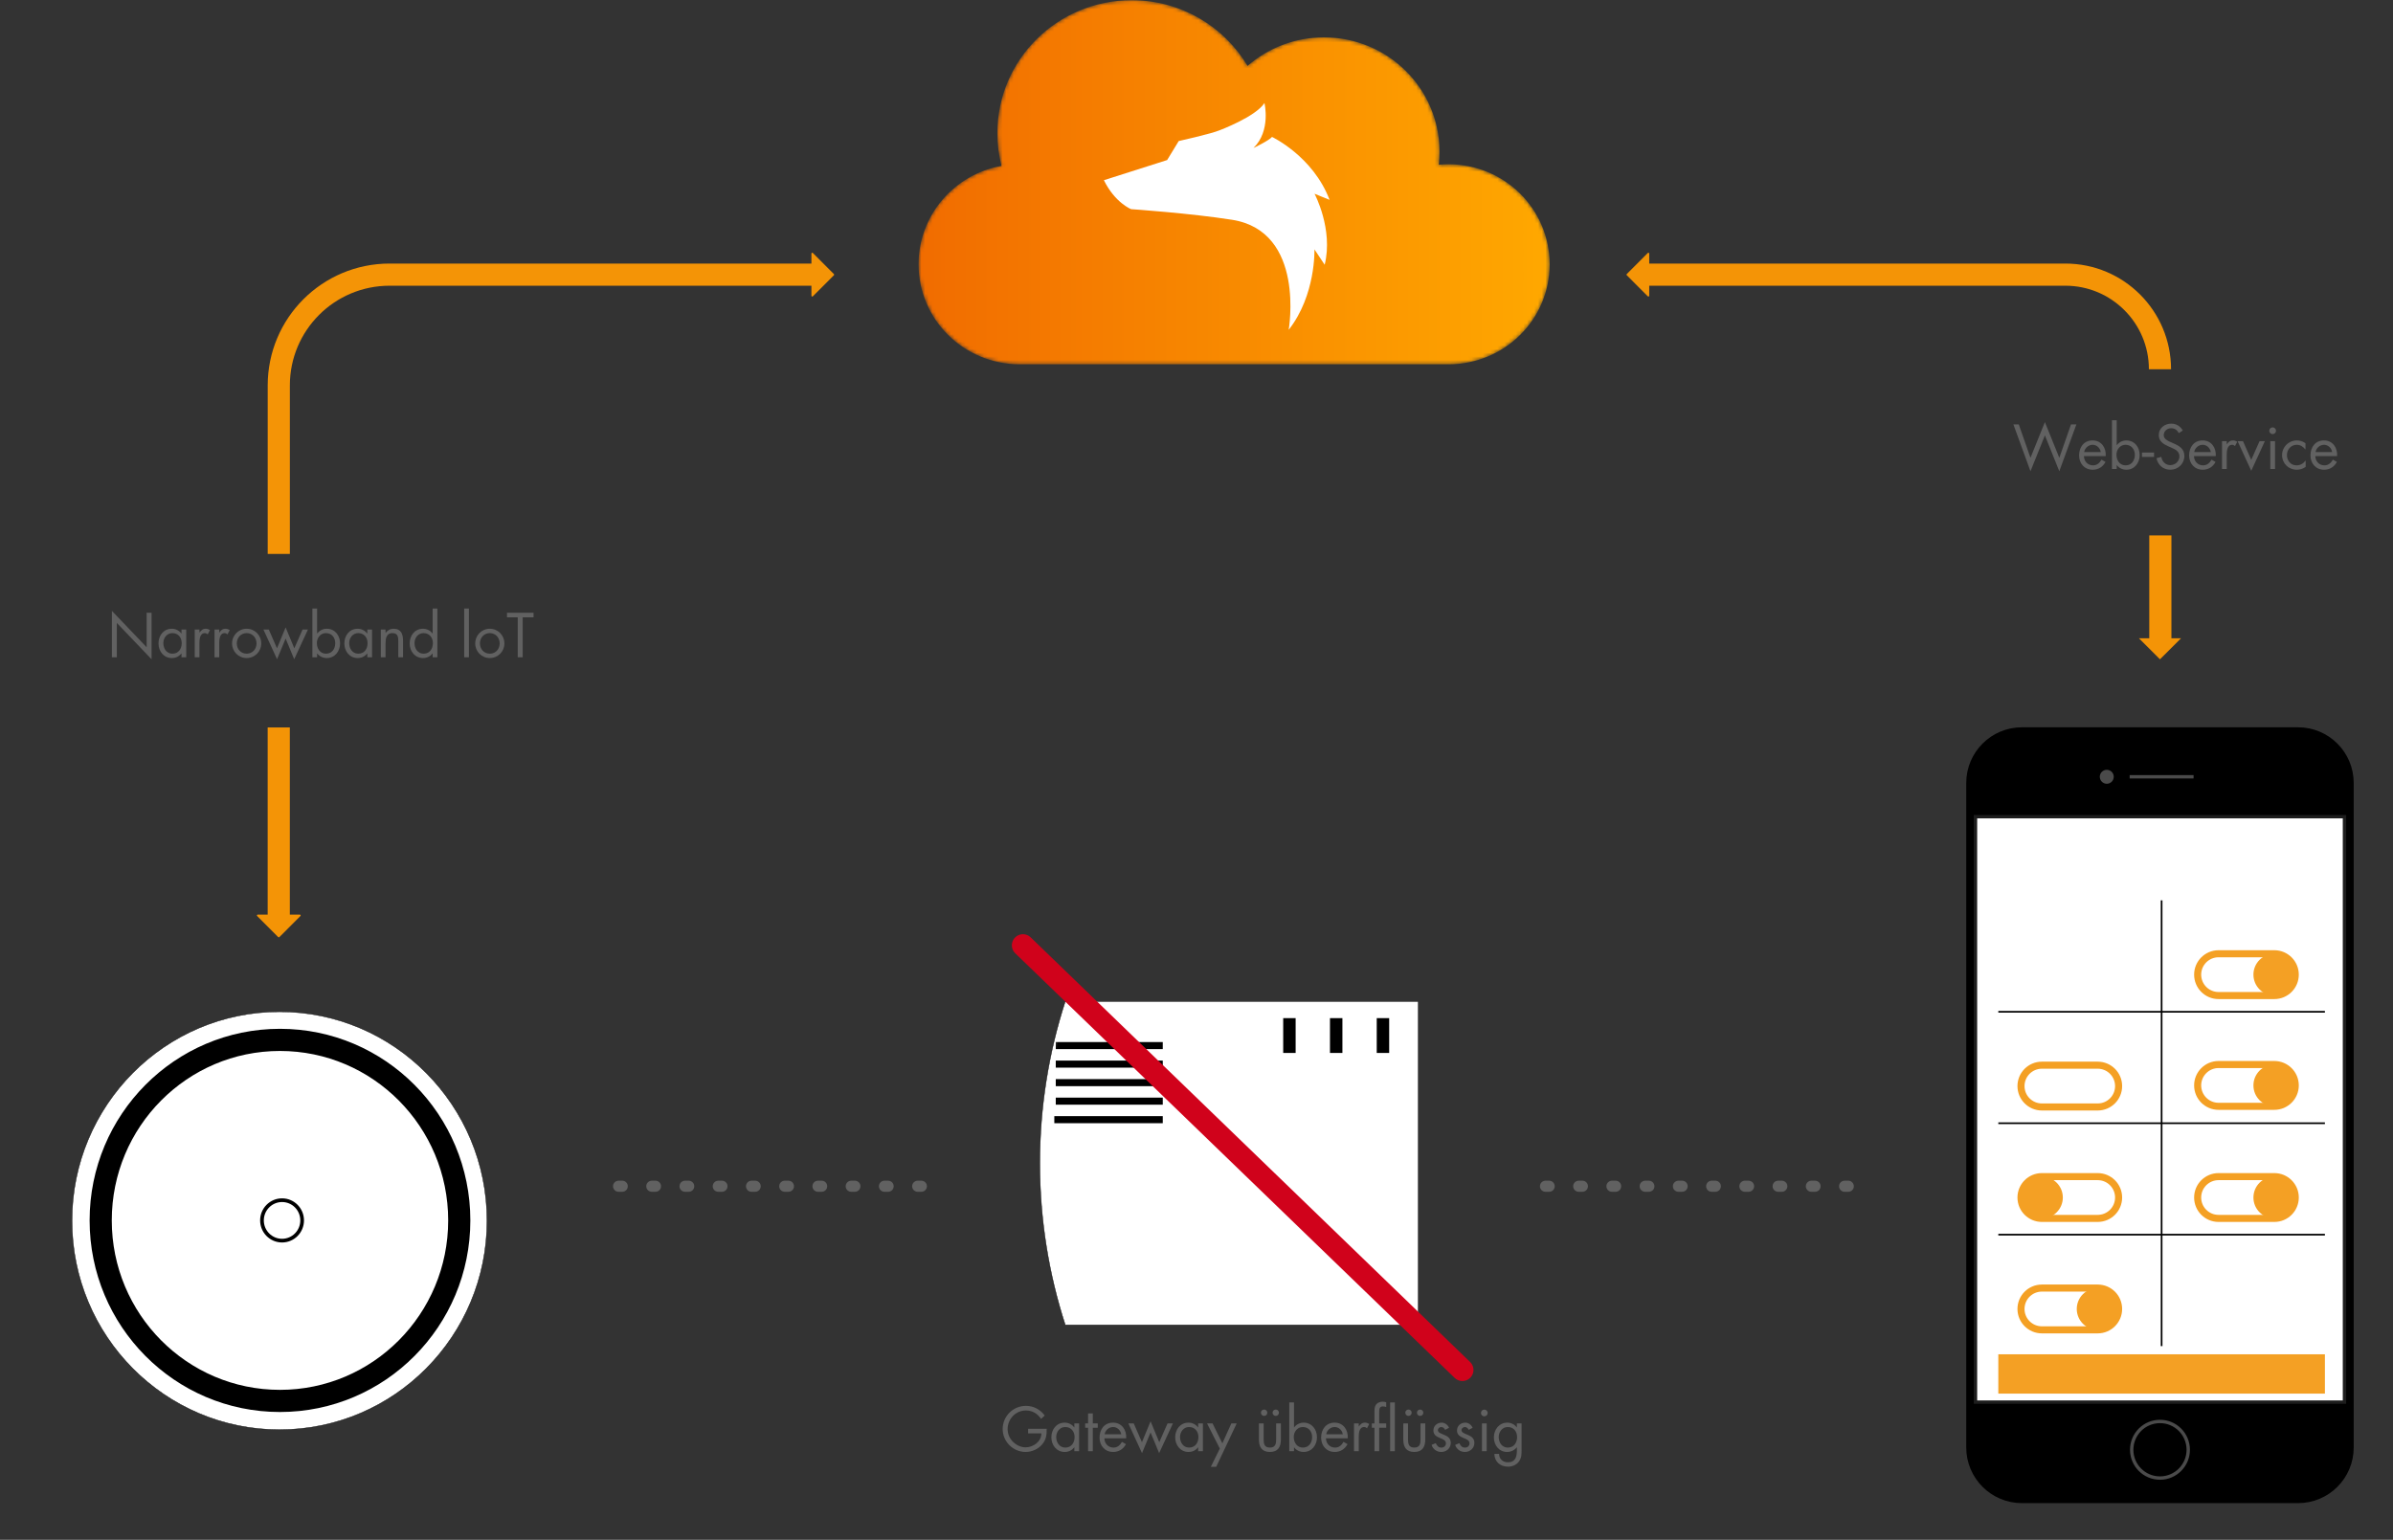 <svg width="648" height="417" viewBox="0 0 648 417" fill="none" xmlns="http://www.w3.org/2000/svg">
<rect x="0" y="0" width="648" height="417" fill="#333333" stroke="none"/>
<g id="Group 101" clip-path="url(#clip0_0_159)">
<g id="Group 3">
<mask id="mask0_0_159" style="mask-type:luminance" maskUnits="userSpaceOnUse" x="248" y="0" width="172" height="99">
<path id="Clip 2" fill-rule="evenodd" clip-rule="evenodd" d="M270.075 36.046C270.075 39.108 270.461 42.086 271.187 44.924V44.924C258.421 47.213 248.733 58.277 248.733 71.576V71.576C248.733 86.533 260.989 98.66 276.1 98.66V98.66H392.27C407.383 98.66 419.634 86.533 419.634 71.576V71.576C419.634 56.615 407.383 44.487 392.27 44.487V44.487C391.372 44.487 390.486 44.531 389.609 44.617V44.617C389.739 43.457 389.81 42.272 389.81 41.079V41.079C389.81 23.976 375.803 10.109 358.52 10.109V10.109C350.585 10.109 343.34 13.03 337.827 17.851V17.851C331.506 7.201 319.82 0.05 306.442 0.05V0.05C286.356 0.05 270.075 16.164 270.075 36.046" fill="white"/>
</mask>
<g mask="url(#mask0_0_159)">
<path id="Fill 1" fill-rule="evenodd" clip-rule="evenodd" d="M270.075 36.046C270.075 39.108 270.461 42.086 271.187 44.924V44.924C258.421 47.213 248.733 58.277 248.733 71.576V71.576C248.733 86.533 260.989 98.66 276.1 98.66V98.66H392.27C407.383 98.66 419.634 86.533 419.634 71.576V71.576C419.634 56.615 407.383 44.487 392.27 44.487V44.487C391.372 44.487 390.486 44.531 389.609 44.617V44.617C389.739 43.457 389.81 42.272 389.81 41.079V41.079C389.81 23.976 375.803 10.109 358.52 10.109V10.109C350.585 10.109 343.34 13.03 337.827 17.851V17.851C331.506 7.201 319.82 0.05 306.442 0.05V0.05C286.356 0.05 270.075 16.164 270.075 36.046" fill="url(#paint0_linear_0_159)"/>
</g>
</g>
<g id="Group 7">
<path id="Fill 4" fill-rule="evenodd" clip-rule="evenodd" d="M355.962 52.469C355.962 52.469 361.092 62.038 358.712 71.698L355.935 67.533C355.935 67.533 356.366 79.894 348.964 89.325C348.964 89.325 353.633 62.667 333.611 59.517C322.285 57.735 306.292 56.643 306.292 56.643C306.292 56.643 301.937 54.933 298.922 48.801L316.047 43.346L319.188 38.198C319.188 38.198 328.088 36.207 330.235 35.288C330.235 35.288 339.991 31.636 342.402 27.904C342.402 27.904 344.223 35.436 339.43 40.073C339.43 40.073 343.612 38.091 344.451 37.082C344.451 37.082 355.547 42.3 360.031 54.12L355.962 52.469Z" fill="white"/>
<mask id="mask1_0_159" style="mask-type:luminance" maskUnits="userSpaceOnUse" x="0" y="0" width="648" height="417">
<path id="Clip 6" fill-rule="evenodd" clip-rule="evenodd" d="M0 417H647.023V0.05H0" fill="white"/>
</mask>
<g mask="url(#mask1_0_159)">
</g>
</g>
<g id="Group 30">
<g id="Group 17">
<path id="Clip 28" fill-rule="evenodd" clip-rule="evenodd" d="M288.464 271.206C283.99 285.009 281.578 299.727 281.578 315.006C281.578 330.287 283.99 345.011 288.464 358.813H384.039V271.206H288.464Z" fill="white" stroke="black" stroke-width="0.1"/>
<mask id="mask2_0_159" style="mask-type:luminance" maskUnits="userSpaceOnUse" x="281" y="271" width="104" height="88">
<path id="Clip 28_2" fill-rule="evenodd" clip-rule="evenodd" d="M288.464 271.206C283.99 285.009 281.578 299.727 281.578 315.006C281.578 330.287 283.99 345.011 288.464 358.813H384.039V271.206H288.464Z" fill="white" stroke="white" stroke-width="0.1"/>
</mask>
<g mask="url(#mask2_0_159)">
<path id="Stroke 15" d="M285.891 283.16H314.865" stroke="black" stroke-width="1.912"/>
</g>
</g>
<g id="Group 20">
<path id="Stroke 18" d="M285.891 288.177H314.865" stroke="black" stroke-width="1.912"/>
</g>
<g id="Group 23">
<path id="Stroke 21" d="M285.891 293.193H314.865" stroke="black" stroke-width="1.912"/>
</g>
<g id="Group 26">
<path id="Stroke 24" d="M285.891 298.207H314.865" stroke="black" stroke-width="1.912"/>
</g>
<g id="Group 29">
<path id="Stroke 27" d="M285.5 303.221H314.865" stroke="black" stroke-width="1.912"/>
</g>
</g>
<g id="Group 39">
<path id="Stroke 33" d="M349.162 275.723V285.152" stroke="black" stroke-width="3.368"/>
<path id="Stroke 35" d="M361.828 275.723V285.152" stroke="black" stroke-width="3.368"/>
<path id="Stroke 37" d="M374.49 275.723V285.152" stroke="black" stroke-width="3.368"/>
</g>
<g id="Group 44">
<path id="Clip 41" fill-rule="evenodd" clip-rule="evenodd" d="M547.509 199.461C540.568 199.461 534.938 205.094 534.938 212.047V391.985C534.938 398.94 540.568 404.568 547.509 404.568H622.292C629.236 404.568 634.86 398.94 634.86 391.985V212.047C634.86 205.094 629.236 199.461 622.292 199.461H547.509Z" fill="black" stroke="black" stroke-width="5"/>
<mask id="mask3_0_159" style="mask-type:luminance" maskUnits="userSpaceOnUse" x="532" y="196" width="106" height="212">
<path id="Clip 41_2" fill-rule="evenodd" clip-rule="evenodd" d="M547.509 199.461C540.568 199.461 534.938 205.094 534.938 212.047V391.985C534.938 398.94 540.568 404.568 547.509 404.568H622.292C629.236 404.568 634.86 398.94 634.86 391.985V212.047C634.86 205.094 629.236 199.461 622.292 199.461H547.509Z" fill="white" stroke="white" stroke-width="5"/>
</mask>
<g mask="url(#mask3_0_159)">
<path id="Fill 40" fill-rule="evenodd" clip-rule="evenodd" d="M534.94 379.714H634.859V221.166H534.94V379.714Z" fill="white"/>
<path id="Stroke 42" fill-rule="evenodd" clip-rule="evenodd" d="M534.94 379.714H634.859V221.166H534.94V379.714Z" stroke="#1D1D1D" stroke-width="0.912"/>
<path id="Stroke 43" fill-rule="evenodd" clip-rule="evenodd" d="M577.242 392.615C577.242 388.381 580.672 384.951 584.9 384.951C589.129 384.951 592.556 388.381 592.556 392.615C592.556 396.849 589.129 400.28 584.9 400.28C580.672 400.28 577.242 396.849 577.242 392.615Z" stroke="#4A4A4A" stroke-width="0.912"/>
</g>
</g>
<g id="Group 79">
<path id="Stroke 45" d="M576.688 210.361H593.997" stroke="#4A4A4A" stroke-width="0.912"/>
<path id="Fill 47" fill-rule="evenodd" clip-rule="evenodd" d="M568.606 210.361C568.606 209.321 569.449 208.475 570.495 208.475C571.539 208.475 572.381 209.321 572.381 210.361C572.381 211.401 571.539 212.251 570.495 212.251C569.449 212.251 568.606 211.401 568.606 210.361" fill="#4A4A4A"/>
<path id="Stroke 49" d="M629.561 274.007H541.125" stroke="black" stroke-width="0.456"/>
<path id="Stroke 51" d="M629.561 304.184H541.125" stroke="black" stroke-width="0.456"/>
<path id="Stroke 53" d="M629.561 334.361H541.125" stroke="black" stroke-width="0.456"/>
<path id="Stroke 55" d="M629.561 372.085H541.125" stroke="#F4A024" stroke-width="10.647"/>
<path id="Stroke 57" d="M585.341 243.827V364.545" stroke="black" stroke-width="0.456"/>
<path id="Fill 59" fill-rule="evenodd" clip-rule="evenodd" d="M610.205 263.944C610.205 260.822 612.74 258.285 615.871 258.285C618.999 258.285 621.537 260.822 621.537 263.944C621.537 267.069 618.999 269.607 615.871 269.607C612.74 269.607 610.205 267.069 610.205 263.944" fill="#F4A024"/>
<path id="Stroke 61" fill-rule="evenodd" clip-rule="evenodd" d="M615.87 258.288C618.999 258.288 621.536 260.82 621.536 263.945C621.536 267.073 618.999 269.607 615.87 269.607H600.761C597.635 269.607 595.101 267.073 595.101 263.945C595.101 260.82 597.635 258.288 600.761 258.288H615.87Z" stroke="#F4A024" stroke-width="1.912"/>
<path id="Fill 59_2" fill-rule="evenodd" clip-rule="evenodd" d="M610.205 293.944C610.205 290.822 612.74 288.285 615.871 288.285C618.999 288.285 621.537 290.822 621.537 293.944C621.537 297.069 618.999 299.607 615.871 299.607C612.74 299.607 610.205 297.069 610.205 293.944" fill="#F4A024"/>
<path id="Stroke 61_2" fill-rule="evenodd" clip-rule="evenodd" d="M615.87 288.288C618.999 288.288 621.536 290.82 621.536 293.945C621.536 297.073 618.999 299.607 615.87 299.607H600.761C597.635 299.607 595.101 297.073 595.101 293.945C595.101 290.82 597.635 288.288 600.761 288.288H615.87Z" stroke="#F4A024" stroke-width="1.912"/>
<path id="Fill 63" fill-rule="evenodd" clip-rule="evenodd" d="M610.205 324.304C610.205 321.179 612.74 318.644 615.871 318.644C618.999 318.644 621.537 321.179 621.537 324.304C621.537 327.429 618.999 329.961 615.871 329.961C612.74 329.961 610.205 327.429 610.205 324.304" fill="#F4A024"/>
<path id="Stroke 65" fill-rule="evenodd" clip-rule="evenodd" d="M615.87 318.645C618.999 318.645 621.536 321.18 621.536 324.302C621.536 327.43 618.999 329.961 615.87 329.961H600.761C597.635 329.961 595.101 327.43 595.101 324.302C595.101 321.18 597.635 318.645 600.761 318.645H615.87Z" stroke="#F4A024" stroke-width="1.912"/>
<path id="Stroke 67" fill-rule="evenodd" clip-rule="evenodd" d="M568.032 288.465C571.164 288.465 573.698 291 573.698 294.125C573.698 297.252 571.164 299.784 568.032 299.784H552.926C549.797 299.784 547.263 297.252 547.263 294.125C547.263 291 549.797 288.465 552.926 288.465H568.032Z" stroke="#F4A024" stroke-width="1.912"/>
<path id="Fill 69" fill-rule="evenodd" clip-rule="evenodd" d="M562.367 354.481C562.367 351.359 564.902 348.824 568.033 348.824C571.164 348.824 573.699 351.359 573.699 354.481C573.699 357.606 571.164 360.141 568.033 360.141C564.902 360.141 562.367 357.606 562.367 354.481" fill="#F4A024"/>
<path id="Stroke 71" fill-rule="evenodd" clip-rule="evenodd" d="M568.032 348.825C571.164 348.825 573.698 351.357 573.698 354.482C573.698 357.607 571.164 360.141 568.032 360.141H552.926C549.797 360.141 547.263 357.607 547.263 354.482C547.263 351.357 549.797 348.825 552.926 348.825H568.032Z" stroke="#F4A024" stroke-width="1.912"/>
<path id="Fill 73" fill-rule="evenodd" clip-rule="evenodd" d="M547.262 324.304C547.262 321.179 549.796 318.644 552.928 318.644C556.059 318.644 558.594 321.179 558.594 324.304C558.594 327.429 556.059 329.961 552.928 329.961C549.796 329.961 547.262 327.429 547.262 324.304" fill="#F4A024"/>
<path id="Stroke 75" fill-rule="evenodd" clip-rule="evenodd" d="M568.032 318.645C571.164 318.645 573.698 321.18 573.698 324.302C573.698 327.43 571.164 329.961 568.032 329.961H552.926C549.797 329.961 547.263 327.43 547.263 324.302C547.263 321.18 549.797 318.645 552.926 318.645H568.032Z" stroke="#F4A024" stroke-width="1.912"/>
<path id="Stroke 77" d="M277 256L396 371" stroke="#D0021B" stroke-width="6" stroke-linecap="round" stroke-linejoin="round"/>
</g>
<g id="Group 100">
<path id="Stroke 80" d="M446 74.375H559.275C573.427 74.375 584.9 85.848 584.9 100V100" stroke="#F49406" stroke-width="6"/>
<path id="Stroke 82" fill-rule="evenodd" clip-rule="evenodd" d="M446.366 80.079L440.676 74.379L446.366 68.676V80.079Z" fill="#F49406" stroke="#F49406" stroke-width="0.456" stroke-linejoin="round"/>
<path id="Stroke 84" d="M219.953 74.375H105.492C88.924 74.375 75.492 87.806 75.492 104.375V150" stroke="#F49406" stroke-width="6"/>
<path id="Stroke 86" fill-rule="evenodd" clip-rule="evenodd" d="M69.8 247.915L75.492 253.615L81.185 247.915H69.8Z" fill="#F49406" stroke="#F49406" stroke-width="0.456" stroke-linejoin="round"/>
<path id="Stroke 88" fill-rule="evenodd" clip-rule="evenodd" d="M219.953 80.079L225.646 74.379L219.953 68.676V80.079Z" fill="#F49406" stroke="#F49406" stroke-width="0.456" stroke-linejoin="round"/>
<path id="Stroke 90" d="M75.483 197V248.205" stroke="#F49406" stroke-width="6"/>
<g id="Group 50 Copy 5">
<path id="Stroke 31" fill-rule="evenodd" clip-rule="evenodd" d="M19.5 330.587C19.5 299.349 44.658 274 75.675 274C106.714 274 131.871 299.349 131.871 330.587C131.871 361.837 106.714 387.175 75.675 387.175C44.658 387.175 19.5 361.837 19.5 330.587Z" fill="white" stroke="black" stroke-width="0.1"/>
<path id="Stroke 33_2" fill-rule="evenodd" clip-rule="evenodd" d="M27.267 330.503C27.267 303.508 49.003 281.616 75.807 281.616C102.626 281.616 124.363 303.508 124.363 330.503C124.363 357.515 102.626 379.391 75.807 379.391C49.003 379.391 27.267 357.515 27.267 330.503Z" stroke="black" stroke-width="6"/>
<path id="Fill 37" d="M70.94 330.503C70.94 327.474 73.382 325.027 76.378 325.027C79.385 325.027 81.816 327.474 81.816 330.503C81.816 333.532 79.385 335.98 76.378 335.98C73.382 335.98 70.94 333.532 70.94 330.503" stroke="black"/>
</g>
<path id="Line Copy 10" d="M500.5 321.25H413" stroke="#616161" stroke-width="3" stroke-linecap="round" stroke-linejoin="round" stroke-dasharray="1 8 1 8"/>
<path id="Line Copy 10_2" d="M249.5 321.25H162" stroke="#616161" stroke-width="3" stroke-linecap="round" stroke-linejoin="round" stroke-dasharray="1 8 1 8"/>
<path id="Fill 96" fill-rule="evenodd" clip-rule="evenodd" d="M579.2 172.854L584.9 178.546L590.6 172.854H579.2Z" fill="#F49406"/>
<path id="Stroke 98" d="M585 145V173" stroke="#F49406" stroke-width="6"/>
</g>
<g id="Web-Service">
<path d="M546.664 114.936L549.832 123.976L553.736 114.312L557.64 123.976L560.808 114.936H562.264L557.64 127.624L553.736 117.912L549.832 127.624L545.208 114.936H546.664Z" fill="#616161"/>
<path d="M570.213 123.512H564.309C564.325 124.904 565.317 126.024 566.773 126.024C567.861 126.024 568.565 125.368 569.061 124.472L570.149 125.096C569.429 126.44 568.213 127.208 566.677 127.208C564.437 127.208 562.997 125.496 562.997 123.336C562.997 121.112 564.293 119.272 566.645 119.272C569.061 119.272 570.341 121.272 570.213 123.512ZM564.373 122.424H568.869C568.693 121.336 567.781 120.456 566.661 120.456C565.557 120.456 564.533 121.336 564.373 122.424Z" fill="#616161"/>
<path d="M575.566 120.456C574.078 120.456 573.118 121.752 573.118 123.16C573.118 124.632 573.982 126.024 575.582 126.024C577.23 126.024 578.094 124.696 578.094 123.176C578.094 121.672 577.15 120.456 575.566 120.456ZM571.902 127V113.8H573.182V120.552H573.214C573.822 119.752 574.766 119.272 575.79 119.272C578.03 119.272 579.406 121.112 579.406 123.24C579.406 125.336 578.014 127.208 575.806 127.208C574.766 127.208 573.822 126.776 573.214 125.96H573.182V127H571.902Z" fill="#616161"/>
<path d="M580.016 122.552H583.296V123.736H580.016V122.552Z" fill="#616161"/>
<path d="M591.073 116.6L590.001 117.288C589.521 116.456 588.945 115.976 587.921 115.976C586.849 115.976 585.921 116.744 585.921 117.848C585.921 118.888 586.993 119.368 587.809 119.736L588.609 120.088C590.177 120.776 591.505 121.56 591.505 123.48C591.505 125.592 589.809 127.208 587.713 127.208C585.777 127.208 584.337 125.96 583.953 124.088L585.265 123.72C585.441 124.952 586.385 125.96 587.681 125.96C588.977 125.96 590.161 124.968 590.161 123.608C590.161 122.2 589.057 121.72 587.937 121.208L587.201 120.888C585.793 120.248 584.577 119.528 584.577 117.8C584.577 115.928 586.161 114.728 587.953 114.728C589.297 114.728 590.433 115.416 591.073 116.6Z" fill="#616161"/>
<path d="M600.01 123.512H594.106C594.122 124.904 595.114 126.024 596.57 126.024C597.658 126.024 598.362 125.368 598.858 124.472L599.946 125.096C599.226 126.44 598.01 127.208 596.474 127.208C594.234 127.208 592.794 125.496 592.794 123.336C592.794 121.112 594.09 119.272 596.442 119.272C598.858 119.272 600.138 121.272 600.01 123.512ZM594.17 122.424H598.666C598.49 121.336 597.578 120.456 596.458 120.456C595.354 120.456 594.33 121.336 594.17 122.424Z" fill="#616161"/>
<path d="M602.979 119.48V120.296H603.011C603.459 119.704 603.843 119.272 604.675 119.272C605.107 119.272 605.459 119.416 605.827 119.624L605.219 120.792C604.963 120.616 604.787 120.456 604.451 120.456C603.043 120.456 602.979 122.264 602.979 123.24V127H601.699V119.48H602.979Z" fill="#616161"/>
<path d="M607.378 119.48L609.618 124.536L611.858 119.48H613.298L609.618 127.496L605.922 119.48H607.378Z" fill="#616161"/>
<path d="M616.049 119.48V127H614.769V119.48H616.049ZM615.409 115.736C615.905 115.736 616.321 116.152 616.321 116.648C616.321 117.16 615.905 117.56 615.409 117.56C614.913 117.56 614.497 117.16 614.497 116.648C614.497 116.152 614.913 115.736 615.409 115.736Z" fill="#616161"/>
<path d="M624.3 120.024V121.72H624.268C623.676 120.968 622.94 120.456 621.932 120.456C620.38 120.456 619.276 121.736 619.276 123.24C619.276 124.728 620.3 126.024 621.868 126.024C622.94 126.024 623.692 125.544 624.316 124.728H624.348V126.44C623.612 126.936 622.86 127.208 621.964 127.208C619.692 127.208 617.964 125.512 617.964 123.24C617.964 121 619.772 119.272 621.98 119.272C622.796 119.272 623.628 119.544 624.3 120.024Z" fill="#616161"/>
<path d="M632.869 123.512H626.965C626.981 124.904 627.973 126.024 629.429 126.024C630.517 126.024 631.221 125.368 631.717 124.472L632.805 125.096C632.085 126.44 630.869 127.208 629.333 127.208C627.093 127.208 625.653 125.496 625.653 123.336C625.653 121.112 626.949 119.272 629.301 119.272C631.717 119.272 632.997 121.272 632.869 123.512ZM627.029 122.424H631.525C631.349 121.336 630.437 120.456 629.317 120.456C628.213 120.456 627.189 121.336 627.029 122.424Z" fill="#616161"/>
</g>
<g id="Narrowband loT">
<path d="M30.296 178V165.424L39.704 175.28V165.936H41.048V178.544L31.64 168.704V178H30.296Z" fill="#616161"/>
<path d="M46.68 171.456C45.192 171.456 44.232 172.752 44.232 174.16C44.232 175.632 45.096 177.024 46.696 177.024C48.344 177.024 49.208 175.696 49.208 174.176C49.208 172.672 48.264 171.456 46.68 171.456ZM50.424 170.48V178H49.144V176.96H49.112C48.456 177.792 47.576 178.208 46.52 178.208C44.312 178.208 42.92 176.336 42.92 174.256C42.92 172.112 44.28 170.272 46.536 170.272C47.56 170.272 48.488 170.752 49.112 171.552H49.144V170.48H50.424Z" fill="#616161"/>
<path d="M54.01 170.48V171.296H54.042C54.49 170.704 54.874 170.272 55.706 170.272C56.138 170.272 56.49 170.416 56.858 170.624L56.25 171.792C55.994 171.616 55.818 171.456 55.482 171.456C54.074 171.456 54.01 173.264 54.01 174.24V178H52.73V170.48H54.01Z" fill="#616161"/>
<path d="M59.369 170.48V171.296H59.401C59.849 170.704 60.233 170.272 61.065 170.272C61.497 170.272 61.849 170.416 62.217 170.624L61.609 171.792C61.353 171.616 61.177 171.456 60.841 171.456C59.433 171.456 59.369 173.264 59.369 174.24V178H58.089V170.48H59.369Z" fill="#616161"/>
<path d="M66.793 178.208C64.601 178.208 62.841 176.464 62.841 174.256C62.841 172.048 64.585 170.272 66.793 170.272C69.001 170.272 70.745 172.048 70.745 174.256C70.745 176.464 68.985 178.208 66.793 178.208ZM66.793 171.456C65.209 171.456 64.121 172.72 64.121 174.24C64.121 175.776 65.209 177.024 66.793 177.024C68.377 177.024 69.465 175.776 69.465 174.24C69.465 172.72 68.377 171.456 66.793 171.456Z" fill="#616161"/>
<path d="M72.785 170.48L75.009 175.568L77.345 169.904L79.697 175.568L81.937 170.48H83.393L79.665 178.528L77.345 172.928L75.025 178.528L71.329 170.48H72.785Z" fill="#616161"/>
<path d="M88.253 171.456C86.765 171.456 85.805 172.752 85.805 174.16C85.805 175.632 86.669 177.024 88.269 177.024C89.917 177.024 90.781 175.696 90.781 174.176C90.781 172.672 89.837 171.456 88.253 171.456ZM84.589 178V164.8H85.869V171.552H85.901C86.509 170.752 87.453 170.272 88.477 170.272C90.717 170.272 92.093 172.112 92.093 174.24C92.093 176.336 90.701 178.208 88.493 178.208C87.453 178.208 86.509 177.776 85.901 176.96H85.869V178H84.589Z" fill="#616161"/>
<path d="M97.008 171.456C95.52 171.456 94.56 172.752 94.56 174.16C94.56 175.632 95.424 177.024 97.024 177.024C98.672 177.024 99.536 175.696 99.536 174.176C99.536 172.672 98.592 171.456 97.008 171.456ZM100.752 170.48V178H99.472V176.96H99.44C98.784 177.792 97.904 178.208 96.848 178.208C94.64 178.208 93.248 176.336 93.248 174.256C93.248 172.112 94.608 170.272 96.864 170.272C97.888 170.272 98.816 170.752 99.44 171.552H99.472V170.48H100.752Z" fill="#616161"/>
<path d="M104.402 170.48V171.392H104.434C104.962 170.672 105.65 170.272 106.578 170.272C108.658 170.272 109.138 171.776 109.138 173.536V178H107.858V173.76C107.858 172.544 107.762 171.456 106.274 171.456C104.514 171.456 104.402 173.088 104.402 174.432V178H103.122V170.48H104.402Z" fill="#616161"/>
<path d="M114.695 171.456C113.207 171.456 112.247 172.752 112.247 174.16C112.247 175.632 113.111 177.024 114.711 177.024C116.359 177.024 117.223 175.696 117.223 174.176C117.223 172.672 116.279 171.456 114.695 171.456ZM117.159 178V176.96H117.127C116.503 177.776 115.559 178.208 114.535 178.208C112.327 178.208 110.935 176.336 110.935 174.256C110.935 172.112 112.295 170.272 114.551 170.272C115.559 170.272 116.519 170.752 117.127 171.552H117.159V164.8H118.439V178H117.159Z" fill="#616161"/>
<path d="M126.98 164.8V178H125.7V164.8H126.98Z" fill="#616161"/>
<path d="M132.637 178.208C130.445 178.208 128.685 176.464 128.685 174.256C128.685 172.048 130.429 170.272 132.637 170.272C134.845 170.272 136.589 172.048 136.589 174.256C136.589 176.464 134.829 178.208 132.637 178.208ZM132.637 171.456C131.053 171.456 129.965 172.72 129.965 174.24C129.965 175.776 131.053 177.024 132.637 177.024C134.221 177.024 135.309 175.776 135.309 174.24C135.309 172.72 134.221 171.456 132.637 171.456Z" fill="#616161"/>
<path d="M141.541 167.184V178H140.197V167.184H137.285V165.936H144.485V167.184H141.541Z" fill="#616161"/>
</g>
<g id="Gateway &#195;&#188;berfl&#195;&#188;ssig">
<path d="M278.408 386.936H283.432C283.464 388.568 283.288 389.912 282.184 391.192C281.08 392.472 279.4 393.208 277.72 393.208C274.328 393.208 271.512 390.392 271.512 387C271.512 383.544 274.328 380.728 277.8 380.728C279.912 380.728 281.624 381.672 282.904 383.336L281.928 384.248C280.92 382.824 279.56 381.976 277.784 381.976C275.032 381.976 272.856 384.296 272.856 387.016C272.856 388.296 273.368 389.512 274.264 390.424C275.144 391.304 276.424 391.96 277.688 391.96C279.784 391.96 281.992 390.424 281.992 388.184H278.408V386.936Z" fill="#616161"/>
<path d="M288.461 386.456C286.973 386.456 286.013 387.752 286.013 389.16C286.013 390.632 286.877 392.024 288.477 392.024C290.125 392.024 290.989 390.696 290.989 389.176C290.989 387.672 290.045 386.456 288.461 386.456ZM292.205 385.48V393H290.925V391.96H290.893C290.237 392.792 289.357 393.208 288.301 393.208C286.093 393.208 284.701 391.336 284.701 389.256C284.701 387.112 286.061 385.272 288.317 385.272C289.341 385.272 290.269 385.752 290.893 386.552H290.925V385.48H292.205Z" fill="#616161"/>
<path d="M295.919 386.664V393H294.639V386.664H293.855V385.48H294.639V382.776H295.919V385.48H297.263V386.664H295.919Z" fill="#616161"/>
<path d="M304.963 389.512H299.059C299.075 390.904 300.067 392.024 301.523 392.024C302.611 392.024 303.315 391.368 303.811 390.472L304.899 391.096C304.179 392.44 302.963 393.208 301.427 393.208C299.187 393.208 297.747 391.496 297.747 389.336C297.747 387.112 299.043 385.272 301.395 385.272C303.811 385.272 305.091 387.272 304.963 389.512ZM299.123 388.424H303.619C303.443 387.336 302.531 386.456 301.411 386.456C300.307 386.456 299.283 387.336 299.123 388.424Z" fill="#616161"/>
<path d="M307.004 385.48L309.228 390.568L311.564 384.904L313.916 390.568L316.156 385.48H317.612L313.884 393.528L311.564 387.928L309.244 393.528L305.548 385.48H307.004Z" fill="#616161"/>
<path d="M321.992 386.456C320.504 386.456 319.544 387.752 319.544 389.16C319.544 390.632 320.408 392.024 322.008 392.024C323.656 392.024 324.52 390.696 324.52 389.176C324.52 387.672 323.576 386.456 321.992 386.456ZM325.736 385.48V393H324.456V391.96H324.424C323.768 392.792 322.888 393.208 321.832 393.208C319.624 393.208 318.232 391.336 318.232 389.256C318.232 387.112 319.592 385.272 321.848 385.272C322.872 385.272 323.8 385.752 324.424 386.552H324.456V385.48H325.736Z" fill="#616161"/>
<path d="M330.314 392.296L326.858 385.48H328.346L331.002 390.872L333.434 385.48H334.89L329.338 397.224H327.882L330.314 392.296Z" fill="#616161"/>
<path d="M342.181 385.48V389.672C342.181 390.936 342.325 392.024 343.877 392.024C345.429 392.024 345.573 390.936 345.573 389.672V385.48H346.853V389.816C346.853 391.816 346.101 393.208 343.877 393.208C341.653 393.208 340.901 391.816 340.901 389.816V385.48H342.181ZM342.309 381.72C342.789 381.72 343.173 382.104 343.173 382.584C343.173 383.064 342.789 383.448 342.309 383.448C341.829 383.448 341.445 383.064 341.445 382.584C341.445 382.104 341.829 381.72 342.309 381.72ZM345.461 381.72C345.941 381.72 346.325 382.104 346.325 382.584C346.325 383.064 345.941 383.448 345.461 383.448C344.981 383.448 344.597 383.064 344.597 382.584C344.597 382.104 344.981 381.72 345.461 381.72Z" fill="#616161"/>
<path d="M352.784 386.456C351.296 386.456 350.336 387.752 350.336 389.16C350.336 390.632 351.2 392.024 352.8 392.024C354.448 392.024 355.312 390.696 355.312 389.176C355.312 387.672 354.368 386.456 352.784 386.456ZM349.12 393V379.8H350.4V386.552H350.432C351.04 385.752 351.984 385.272 353.008 385.272C355.248 385.272 356.624 387.112 356.624 389.24C356.624 391.336 355.232 393.208 353.024 393.208C351.984 393.208 351.04 392.776 350.432 391.96H350.4V393H349.12Z" fill="#616161"/>
<path d="M364.963 389.512H359.059C359.075 390.904 360.067 392.024 361.523 392.024C362.611 392.024 363.315 391.368 363.811 390.472L364.899 391.096C364.179 392.44 362.963 393.208 361.427 393.208C359.187 393.208 357.747 391.496 357.747 389.336C357.747 387.112 359.043 385.272 361.395 385.272C363.811 385.272 365.091 387.272 364.963 389.512ZM359.123 388.424H363.619C363.443 387.336 362.531 386.456 361.411 386.456C360.307 386.456 359.283 387.336 359.123 388.424Z" fill="#616161"/>
<path d="M367.932 385.48V386.296H367.964C368.412 385.704 368.796 385.272 369.628 385.272C370.06 385.272 370.412 385.416 370.78 385.624L370.172 386.792C369.916 386.616 369.74 386.456 369.404 386.456C367.996 386.456 367.932 388.264 367.932 389.24V393H366.652V385.48H367.932Z" fill="#616161"/>
<path d="M373.467 386.664V393H372.187V386.664H371.483V385.48H372.187V382.488C372.187 381.864 372.187 381.08 372.523 380.536C372.939 379.864 373.691 379.592 374.459 379.592C374.763 379.592 375.067 379.656 375.371 379.752V381.048C375.083 380.952 374.827 380.872 374.507 380.872C373.467 380.872 373.467 381.608 373.467 382.936V385.48H375.371V386.664H373.467Z" fill="#616161"/>
<path d="M377.714 379.8V393H376.434V379.8H377.714Z" fill="#616161"/>
<path d="M381.275 385.48V389.672C381.275 390.936 381.419 392.024 382.971 392.024C384.523 392.024 384.667 390.936 384.667 389.672V385.48H385.947V389.816C385.947 391.816 385.195 393.208 382.971 393.208C380.747 393.208 379.995 391.816 379.995 389.816V385.48H381.275ZM381.403 381.72C381.883 381.72 382.267 382.104 382.267 382.584C382.267 383.064 381.883 383.448 381.403 383.448C380.923 383.448 380.539 383.064 380.539 382.584C380.539 382.104 380.923 381.72 381.403 381.72ZM384.555 381.72C385.035 381.72 385.419 382.104 385.419 382.584C385.419 383.064 385.035 383.448 384.555 383.448C384.075 383.448 383.691 383.064 383.691 382.584C383.691 382.104 384.075 381.72 384.555 381.72Z" fill="#616161"/>
<path d="M392.39 386.664L391.318 387.224C391.142 386.824 390.758 386.456 390.294 386.456C389.846 386.456 389.366 386.808 389.366 387.288C389.366 387.976 390.23 388.232 391.11 388.6C391.99 388.968 392.854 389.496 392.854 390.76C392.854 392.184 391.702 393.208 390.31 393.208C389.046 393.208 388.054 392.488 387.654 391.304L388.79 390.824C389.11 391.528 389.478 392.024 390.326 392.024C391.014 392.024 391.542 391.56 391.542 390.872C391.542 389.192 388.15 389.768 388.15 387.4C388.15 386.136 389.174 385.272 390.39 385.272C391.254 385.272 392.054 385.88 392.39 386.664Z" fill="#616161"/>
<path d="M398.781 386.664L397.709 387.224C397.533 386.824 397.149 386.456 396.685 386.456C396.237 386.456 395.757 386.808 395.757 387.288C395.757 387.976 396.621 388.232 397.501 388.6C398.381 388.968 399.245 389.496 399.245 390.76C399.245 392.184 398.093 393.208 396.701 393.208C395.437 393.208 394.445 392.488 394.045 391.304L395.181 390.824C395.501 391.528 395.869 392.024 396.717 392.024C397.405 392.024 397.933 391.56 397.933 390.872C397.933 389.192 394.541 389.768 394.541 387.4C394.541 386.136 395.565 385.272 396.781 385.272C397.645 385.272 398.445 385.88 398.781 386.664Z" fill="#616161"/>
<path d="M402.579 385.48V393H401.299V385.48H402.579ZM401.939 381.736C402.435 381.736 402.851 382.152 402.851 382.648C402.851 383.16 402.435 383.56 401.939 383.56C401.443 383.56 401.027 383.16 401.027 382.648C401.027 382.152 401.443 381.736 401.939 381.736Z" fill="#616161"/>
<path d="M408.287 386.456C406.799 386.456 405.839 387.752 405.839 389.16C405.839 390.632 406.703 392.024 408.303 392.024C409.951 392.024 410.815 390.696 410.815 389.176C410.815 387.672 409.871 386.456 408.287 386.456ZM412.031 385.48V392.632C412.031 393.832 412.031 394.872 411.263 395.864C410.559 396.76 409.471 397.192 408.351 397.192C406.255 397.192 404.703 395.864 404.655 393.736H405.935C405.951 395.128 406.959 396.008 408.335 396.008C410.319 396.008 410.751 394.552 410.751 392.856V391.96H410.719C410.111 392.744 409.119 393.208 408.111 393.208C405.919 393.208 404.527 391.368 404.527 389.272C404.527 387.16 405.935 385.272 408.159 385.272C409.199 385.272 410.111 385.736 410.719 386.552H410.751V385.48H412.031Z" fill="#616161"/>
</g>
</g>
<defs>
<linearGradient id="paint0_linear_0_159" x1="248.733" y1="98.66" x2="419.634" y2="98.66" gradientUnits="userSpaceOnUse">
<stop stop-color="#F16C00"/>
<stop offset="1" stop-color="#FFA800"/>
</linearGradient>
<clipPath id="clip0_0_159">
<rect width="648" height="417" fill="white"/>
</clipPath>
</defs>
</svg>
